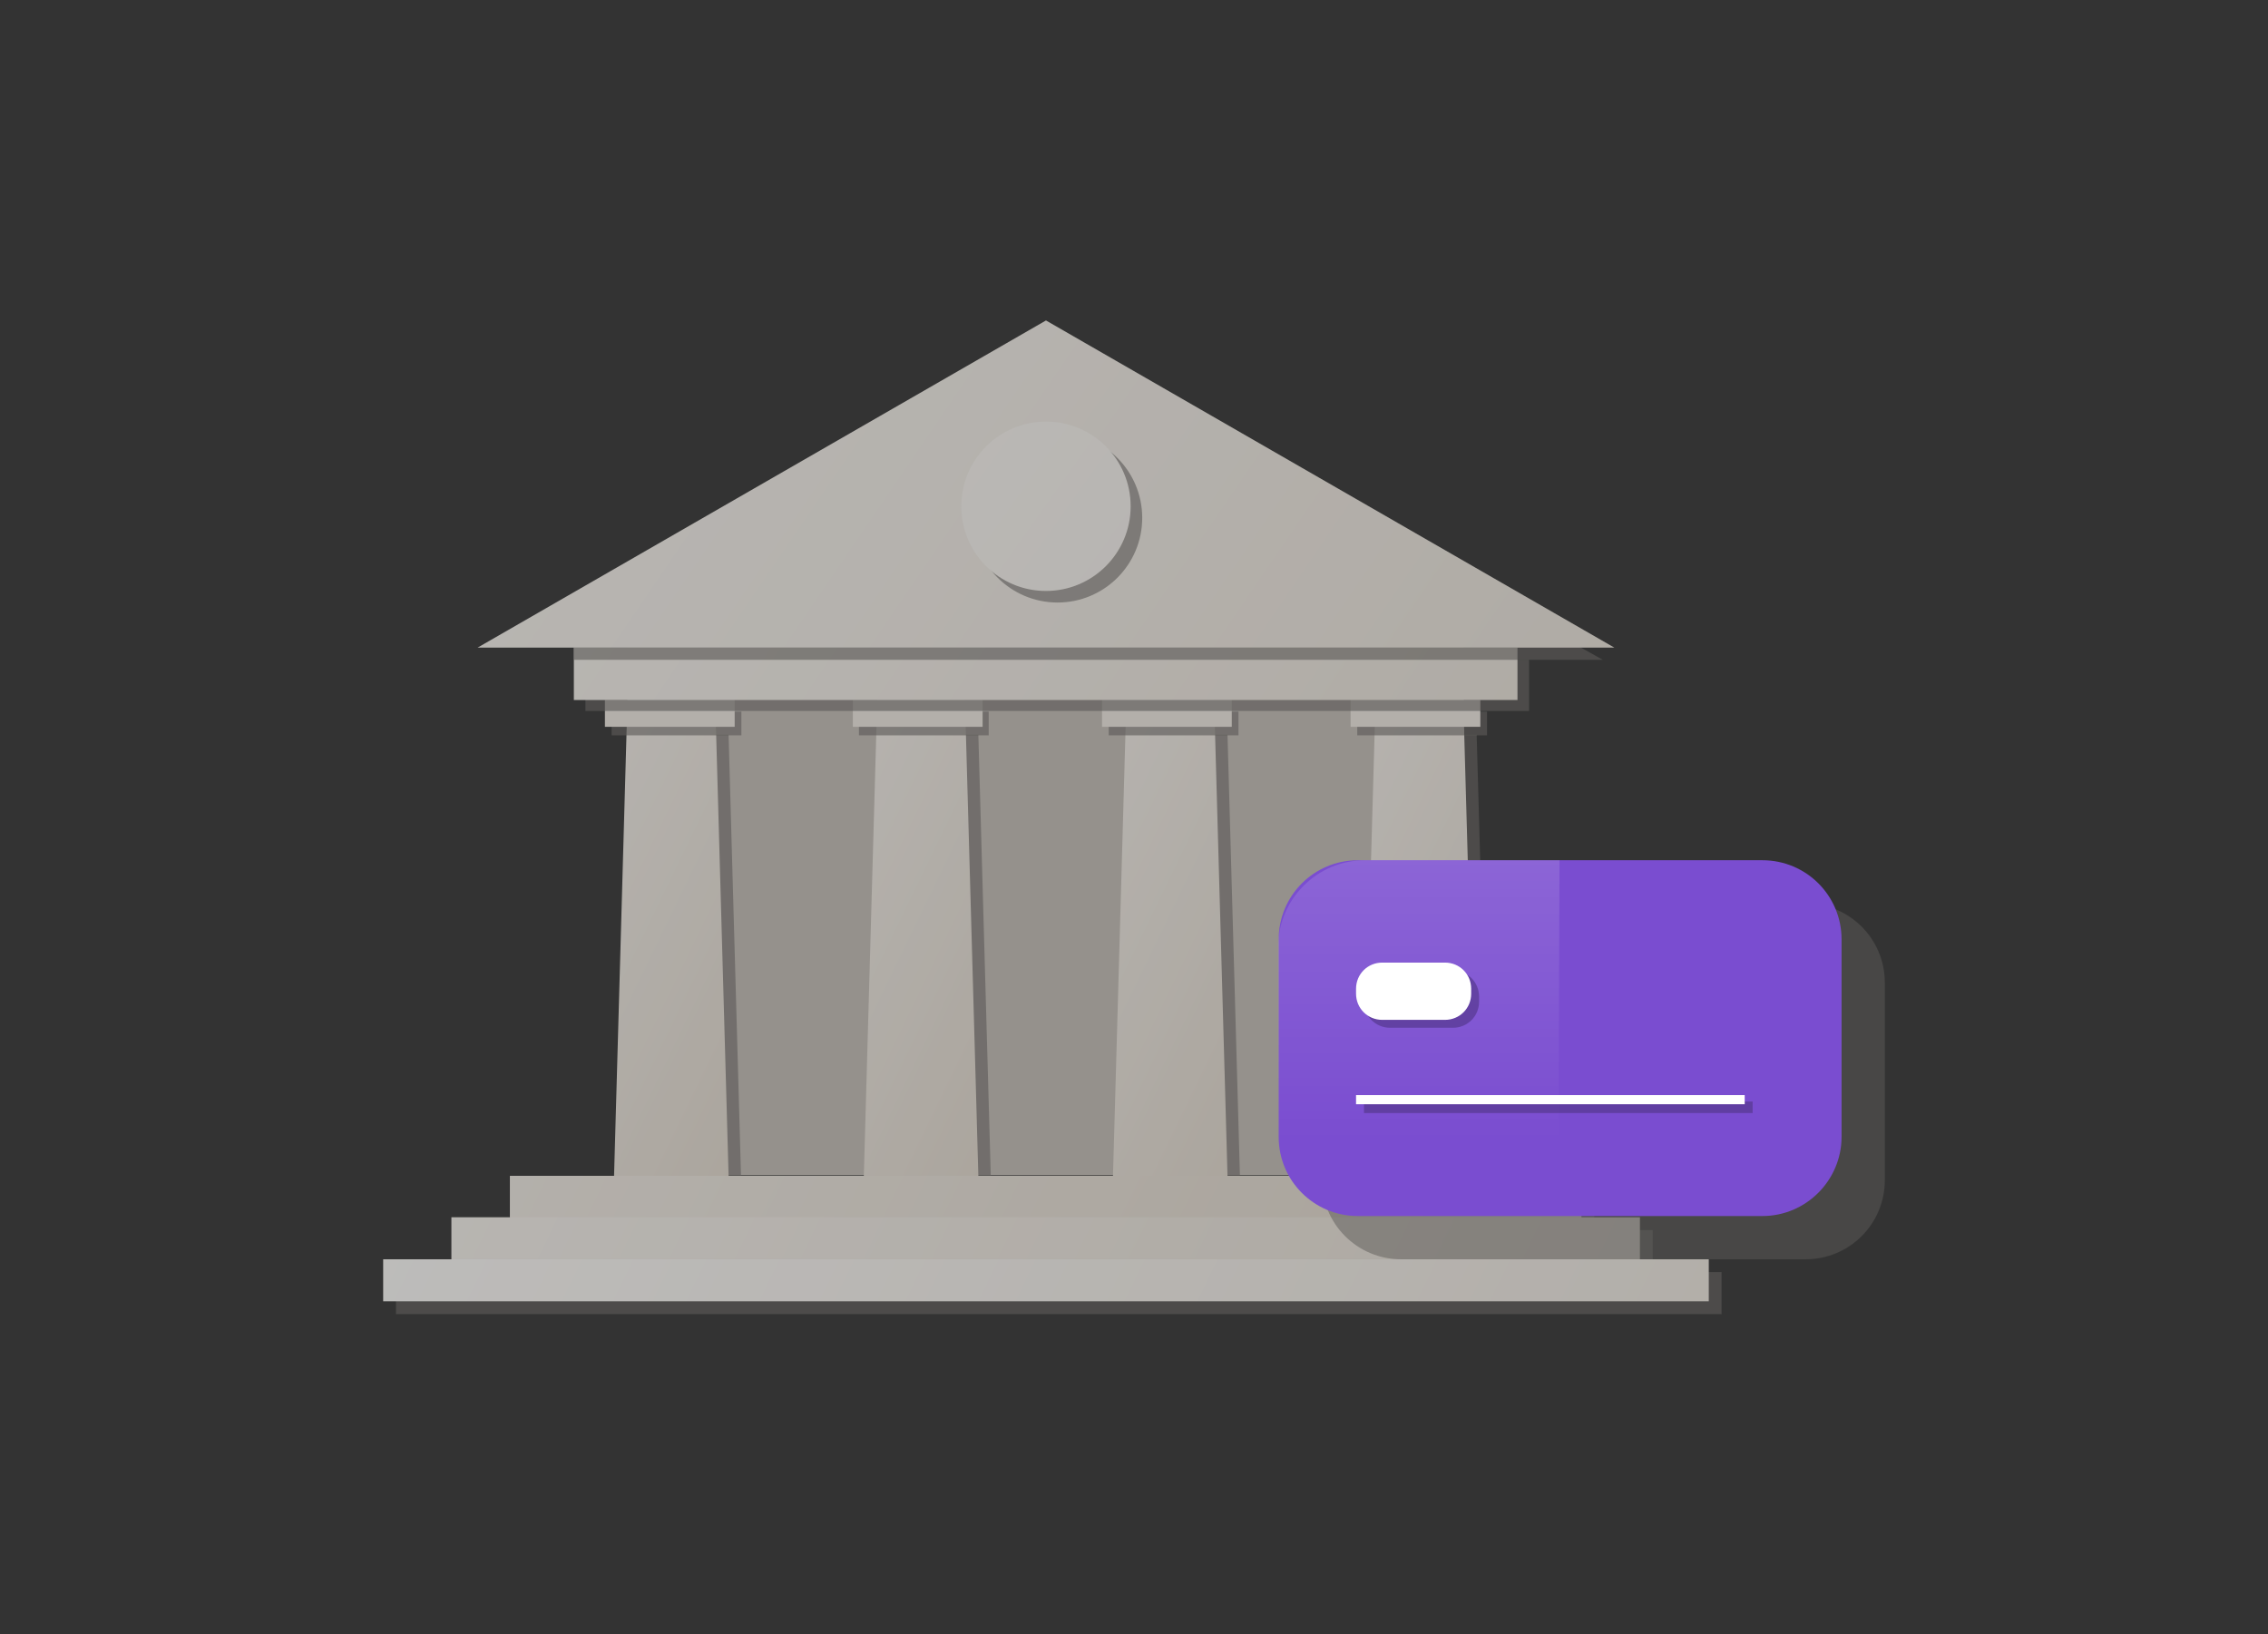 <?xml version="1.0" encoding="utf-8"?>
<!-- Generator: Adobe Illustrator 19.0.0, SVG Export Plug-In . SVG Version: 6.00 Build 0)  -->
<svg version="1.1" id="Слой_182" xmlns="http://www.w3.org/2000/svg" xmlns:xlink="http://www.w3.org/1999/xlink" x="0px"
	 y="0px" viewBox="0 0 372.3 268.2" style="enable-background:new 0 0 372.3 268.2;" xml:space="preserve">
<rect x="0" y="0" width="372.3" height="268.2" fill="#333333" stroke="none"/>
<style type="text/css">
	.st0{opacity:0.7;}
	.st1{fill:#BFB9B2;}
	.st2{opacity:0.62;}
	.st3{fill:#6D6B68;}
	.st4{fill:url(#XMLID_80_);}
	.st5{fill:url(#XMLID_81_);}
	.st6{fill:url(#XMLID_82_);}
	.st7{fill:url(#XMLID_83_);}
	.st8{fill:#E9E4DD;}
	.st9{fill:url(#XMLID_84_);}
	.st10{fill:url(#XMLID_108_);}
	.st11{fill:url(#XMLID_110_);}
	.st12{fill:url(#XMLID_112_);}
	.st13{fill:url(#XMLID_114_);}
	.st14{fill:url(#XMLID_115_);}
	.st15{opacity:0.5;}
	.st16{fill:#7A4DD0;}
	.st17{opacity:0.15;fill:url(#XMLID_116_);}
	.st18{fill:#56388E;}
	.st19{fill:#FFFFFF;}
	.st20{fill:none;stroke:#FFFFFF;stroke-width:1.5;stroke-miterlimit:10;}
</style>
<g id="XMLID_4280_">
	<g id="XMLID_4205_" class="st0">
		<rect id="XMLID_4208_" x="103" y="106.3" class="st1" width="137.3" height="86.6"/>
		<g id="XMLID_4209_" class="st2">
			<g id="XMLID_137_">
				<polygon id="XMLID_141_" class="st3" points="121.8,198.7 103,198.7 105.2,120.6 119.6,120.6 				"/>
				<polygon id="XMLID_140_" class="st3" points="162.8,198.7 144,198.7 146.2,120.6 160.6,120.6 				"/>
				<polygon id="XMLID_139_" class="st3" points="203.7,198.7 184.9,198.7 187.1,120.6 201.5,120.6 				"/>
				<polygon id="XMLID_138_" class="st3" points="244.6,198.7 225.8,198.7 228,120.6 242.4,120.6 				"/>
			</g>
		</g>
		<g id="XMLID_4214_">
			<linearGradient id="XMLID_80_" gradientUnits="userSpaceOnUse" x1="35.552" y1="118.289" x2="219.805" y2="207.575">
				<stop  offset="0" style="stop-color:#FFFFFF"/>
				<stop  offset="1" style="stop-color:#C1B29D"/>
			</linearGradient>
			<polygon id="XMLID_4215_" class="st4" points="119.6,193 100.8,193 103,114.9 117.4,114.9 			"/>
			<linearGradient id="XMLID_81_" gradientUnits="userSpaceOnUse" x1="76.482" y1="118.289" x2="260.735" y2="207.575">
				<stop  offset="0" style="stop-color:#FFFFFF"/>
				<stop  offset="1" style="stop-color:#C1B29D"/>
			</linearGradient>
			<polygon id="XMLID_4216_" class="st5" points="160.6,193 141.8,193 144,114.9 158.4,114.9 			"/>
			<linearGradient id="XMLID_82_" gradientUnits="userSpaceOnUse" x1="117.412" y1="118.289" x2="301.666" y2="207.575">
				<stop  offset="0" style="stop-color:#FFFFFF"/>
				<stop  offset="1" style="stop-color:#C1B29D"/>
			</linearGradient>
			<polygon id="XMLID_4217_" class="st6" points="201.5,193 182.7,193 184.9,114.9 199.3,114.9 			"/>
			<linearGradient id="XMLID_83_" gradientUnits="userSpaceOnUse" x1="158.342" y1="118.289" x2="342.596" y2="207.575">
				<stop  offset="0" style="stop-color:#FFFFFF"/>
				<stop  offset="1" style="stop-color:#C1B29D"/>
			</linearGradient>
			<polygon id="XMLID_4218_" class="st7" points="242.4,193 223.6,193 225.8,114.9 240.2,114.9 			"/>
		</g>
		<g id="XMLID_4219_" class="st2">
			<rect id="XMLID_109_" x="100.4" y="116.8" class="st3" width="21.3" height="3.9"/>
		</g>
		<rect id="XMLID_4220_" x="99.3" y="114.9" class="st8" width="21.3" height="4.4"/>
		<g id="XMLID_4221_" class="st2">
			<rect id="XMLID_107_" x="141" y="116.8" class="st3" width="21.3" height="3.9"/>
		</g>
		<rect id="XMLID_4222_" x="140" y="114.9" class="st8" width="21.3" height="4.4"/>
		<g id="XMLID_4223_" class="st2">
			<rect id="XMLID_105_" x="182" y="116.8" class="st3" width="21.3" height="3.9"/>
		</g>
		<rect id="XMLID_4224_" x="180.9" y="114.9" class="st8" width="21.3" height="4.4"/>
		<g id="XMLID_4225_" class="st2">
			<rect id="XMLID_101_" x="222.8" y="116.8" class="st3" width="21.3" height="3.9"/>
		</g>
		<rect id="XMLID_4226_" x="221.7" y="114.9" class="st8" width="21.3" height="4.4"/>
		<g id="XMLID_4228_" class="st2">
			<rect id="XMLID_98_" x="96.1" y="108.3" class="st3" width="154.9" height="8.4"/>
		</g>
		<linearGradient id="XMLID_84_" gradientUnits="userSpaceOnUse" x1="-40.299" y1="-34" x2="598.319" y2="401.75">
			<stop  offset="0" style="stop-color:#FFFFFF"/>
			<stop  offset="1" style="stop-color:#C1B29D"/>
		</linearGradient>
		<rect id="XMLID_4229_" x="94.2" y="106.3" class="st9" width="154.9" height="8.6"/>
		<g id="XMLID_4230_" class="st2">
			<polygon id="XMLID_96_" class="st3" points="94.2,106 176.9,60 263.1,108.3 94.2,108.3 			"/>
		</g>
		<linearGradient id="XMLID_108_" gradientUnits="userSpaceOnUse" x1="-74.265" y1="-61.472" x2="666.68" y2="444.1">
			<stop  offset="0" style="stop-color:#FFFFFF"/>
			<stop  offset="1" style="stop-color:#C1B29D"/>
		</linearGradient>
		<polygon id="XMLID_4231_" class="st10" points="78.4,106.3 171.7,52.6 265,106.3 		"/>
		<g id="XMLID_4232_" class="st2">
			<circle id="XMLID_94_" class="st3" cx="173.6" cy="85" r="13.9"/>
		</g>
		<linearGradient id="XMLID_110_" gradientUnits="userSpaceOnUse" x1="14.777" y1="-28.248" x2="746.582" y2="490.938">
			<stop  offset="0" style="stop-color:#FFFFFF"/>
			<stop  offset="1" style="stop-color:#C1B29D"/>
		</linearGradient>
		<circle id="XMLID_4233_" class="st11" cx="171.7" cy="83.1" r="13.9"/>
		<g id="XMLID_4234_" class="st2">
			<rect id="XMLID_92_" x="85.8" y="195" class="st3" width="175.9" height="6.9"/>
		</g>
		<linearGradient id="XMLID_112_" gradientUnits="userSpaceOnUse" x1="-104.707" y1="62.457" x2="502.056" y2="356.483">
			<stop  offset="0" style="stop-color:#FFFFFF"/>
			<stop  offset="1" style="stop-color:#C1B29D"/>
		</linearGradient>
		<rect id="XMLID_4235_" x="83.7" y="193" class="st12" width="175.9" height="6.9"/>
		<g id="XMLID_4236_" class="st2">
			<rect id="XMLID_89_" x="76.2" y="201.9" class="st3" width="195.1" height="6.9"/>
		</g>
		<linearGradient id="XMLID_114_" gradientUnits="userSpaceOnUse" x1="-73.427" y1="84.483" x2="598.507" y2="410.089">
			<stop  offset="0" style="stop-color:#FFFFFF"/>
			<stop  offset="1" style="stop-color:#C1B29D"/>
		</linearGradient>
		<rect id="XMLID_4237_" x="74.1" y="199.8" class="st13" width="195.1" height="6.9"/>
		<g id="XMLID_4238_" class="st2">
			<rect id="XMLID_103_" x="65" y="208.8" class="st3" width="217.6" height="6.9"/>
		</g>
		<linearGradient id="XMLID_115_" gradientUnits="userSpaceOnUse" x1="-5.931" y1="124.058" x2="742.009" y2="486.496">
			<stop  offset="0" style="stop-color:#FFFFFF"/>
			<stop  offset="1" style="stop-color:#C1B29D"/>
		</linearGradient>
		<rect id="XMLID_4239_" x="62.9" y="206.7" class="st14" width="217.6" height="6.9"/>
		<g id="XMLID_4240_" class="st15">
			<path id="XMLID_88_" class="st3" d="M296.4,206.7H230c-7.2,0-13-5.8-13-13v-32.4c0-7.2,5.8-13,13-13h66.4c7.2,0,13,5.8,13,13
				v32.4C309.4,200.9,303.6,206.7,296.4,206.7z"/>
		</g>
	</g>
	<g id="XMLID_4241_">
		<path id="XMLID_4242_" class="st16" d="M289.3,199.6h-66.4c-7.2,0-13-5.8-13-13v-32.4c0-7.2,5.8-13,13-13h66.4c7.2,0,13,5.8,13,13
			v32.4C302.3,193.7,296.5,199.6,289.3,199.6z"/>
		<linearGradient id="XMLID_116_" gradientUnits="userSpaceOnUse" x1="232.927" y1="135.614" x2="232.927" y2="186.915">
			<stop  offset="0" style="stop-color:#FFFFFF"/>
			<stop  offset="1" style="stop-color:#FFFFFF;stop-opacity:0"/>
		</linearGradient>
		<path id="XMLID_4243_" class="st17" d="M255.8,199.6h-31.7c-7.9,0-14.3-6.4-14.3-14.3v-29.8c0-7.9,6.4-14.3,14.3-14.3h31.9"/>
		<g id="XMLID_4244_" class="st0">
			<g id="XMLID_130_">
				<path id="XMLID_132_" class="st18" d="M238.5,159.3h-10.3c-2.4,0-4.3,1.9-4.3,4.3v0.8c0,2.4,1.9,4.3,4.3,4.3h10.3
					c2.4,0,4.3-1.9,4.3-4.3v-0.8C242.8,161.2,240.9,159.3,238.5,159.3z"/>
				<rect id="XMLID_131_" x="223.9" y="180.8" class="st18" width="63.8" height="1.9"/>
			</g>
		</g>
		<g id="XMLID_4247_">
			<path id="XMLID_4248_" class="st19" d="M237.2,158h-10.3c-2.4,0-4.3,1.9-4.3,4.3v0.8c0,2.4,1.9,4.3,4.3,4.3h10.3
				c2.4,0,4.3-1.9,4.3-4.3v-0.8C241.5,159.9,239.6,158,237.2,158z"/>
			<line id="XMLID_4249_" class="st20" x1="222.6" y1="180.5" x2="286.4" y2="180.5"/>
		</g>
	</g>
</g>
</svg>
